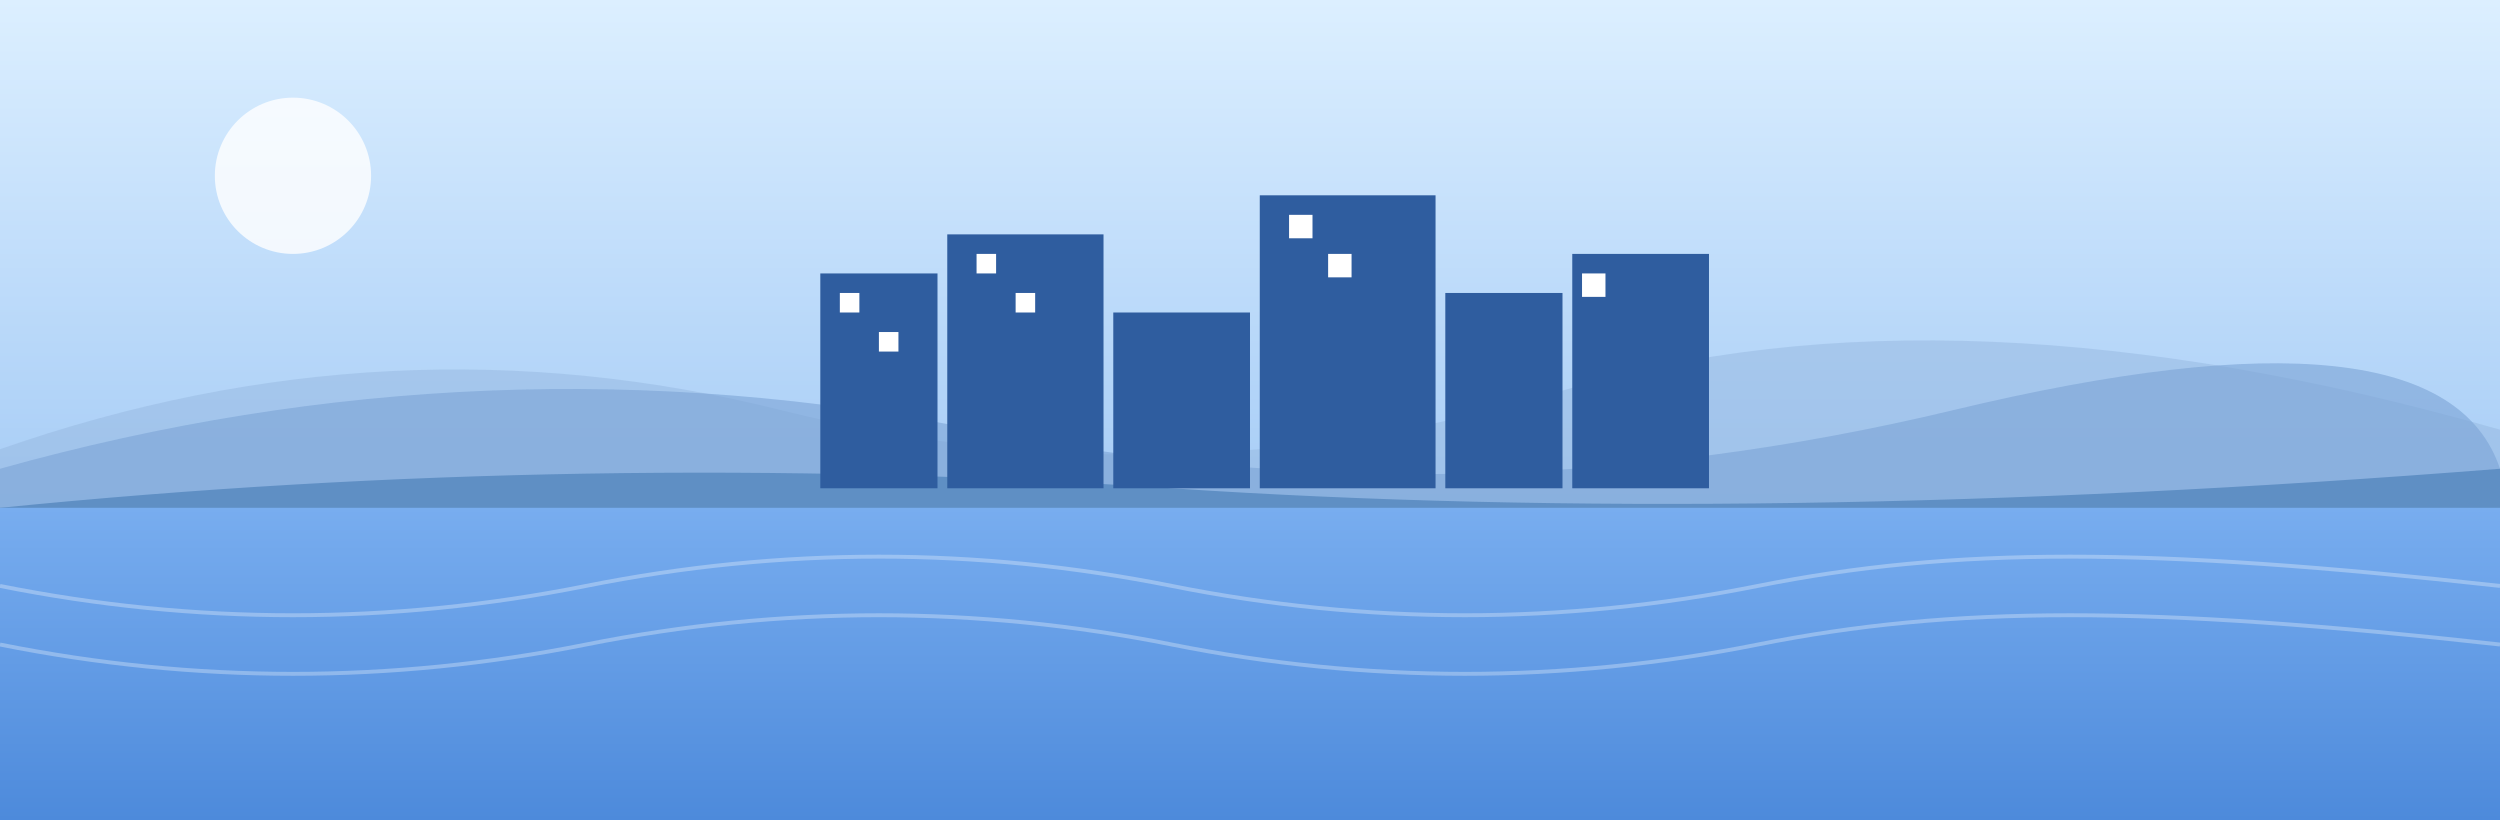 <svg xmlns='http://www.w3.org/2000/svg' viewBox='0 0 1280 420' role='img' aria-label='Graafiline rannajoon ja majade siluetid'>
  <rect x="0" y="0" width="1280" height="420" fill="#333333" stroke="none"/>
  <defs>
    <linearGradient id='skyGrad' x1='0' y1='0' x2='0' y2='1'>
      <stop offset='0%' stop-color='#dcefff'/>
      <stop offset='100%' stop-color='#a6ccf6'/>
    </linearGradient>
    <linearGradient id='seaGrad' x1='0' y1='0' x2='0' y2='1'>
      <stop offset='0%' stop-color='#78adef'/>
      <stop offset='100%' stop-color='#4d8adb'/>
    </linearGradient>
  </defs>

  <!-- sky -->
  <rect width='1280' height='260' fill='url(#skyGrad)'/>

  <!-- sun -->
  <circle cx='150' cy='90' r='40' fill='#fff' opacity='0.8'/>

  <!-- background hills -->
  <path d='M0,230 Q200,160 400,210 T800,200 T1280,220 L1280,260 L0,260 Z' fill='#96b8e0' opacity='0.5'/>
  <path d='M0,240 Q250,170 500,220 T1000,210 T1280,240 L1280,260 L0,260 Z' fill='#7ca4d6' opacity='0.6'/>

  <!-- shoreline land -->
  <path d='M0,260 Q300,230 600,250 T1280,240 L1280,420 L0,420 Z' fill='#5f8fc4'/>

  <!-- buildings silhouette -->
  <g fill='#2f5d9f'>
    <rect x='420' y='140' width='60' height='110'/>
    <rect x='485' y='120' width='80' height='130'/>
    <rect x='570' y='160' width='70' height='90'/>
    <rect x='645' y='100' width='90' height='150'/>
    <rect x='740' y='150' width='60' height='100'/>
    <rect x='805' y='130' width='70' height='120'/>
  </g>

  <!-- windows (stylized dots) -->
  <g fill='#ffffff33'>
    <rect x='430' y='150' width='10' height='10'/>
    <rect x='450' y='170' width='10' height='10'/>
    <rect x='500' y='130' width='10' height='10'/>
    <rect x='520' y='150' width='10' height='10'/>
    <rect x='660' y='110' width='12' height='12'/>
    <rect x='680' y='130' width='12' height='12'/>
    <rect x='810' y='140' width='12' height='12'/>
  </g>

  <!-- sea -->
  <rect y='260' width='1280' height='160' fill='url(#seaGrad)'/>

  <!-- waves -->
  <g opacity='0.3' fill='none' stroke='#ffffff' stroke-width='2'>
    <path d='M0,300 C100,320 200,320 300,300 S500,280 600,300 S800,320 900,300 S1100,280 1280,300'/>
    <path d='M0,330 C100,350 200,350 300,330 S500,310 600,330 S800,350 900,330 S1100,310 1280,330'/>
  </g>
</svg>
